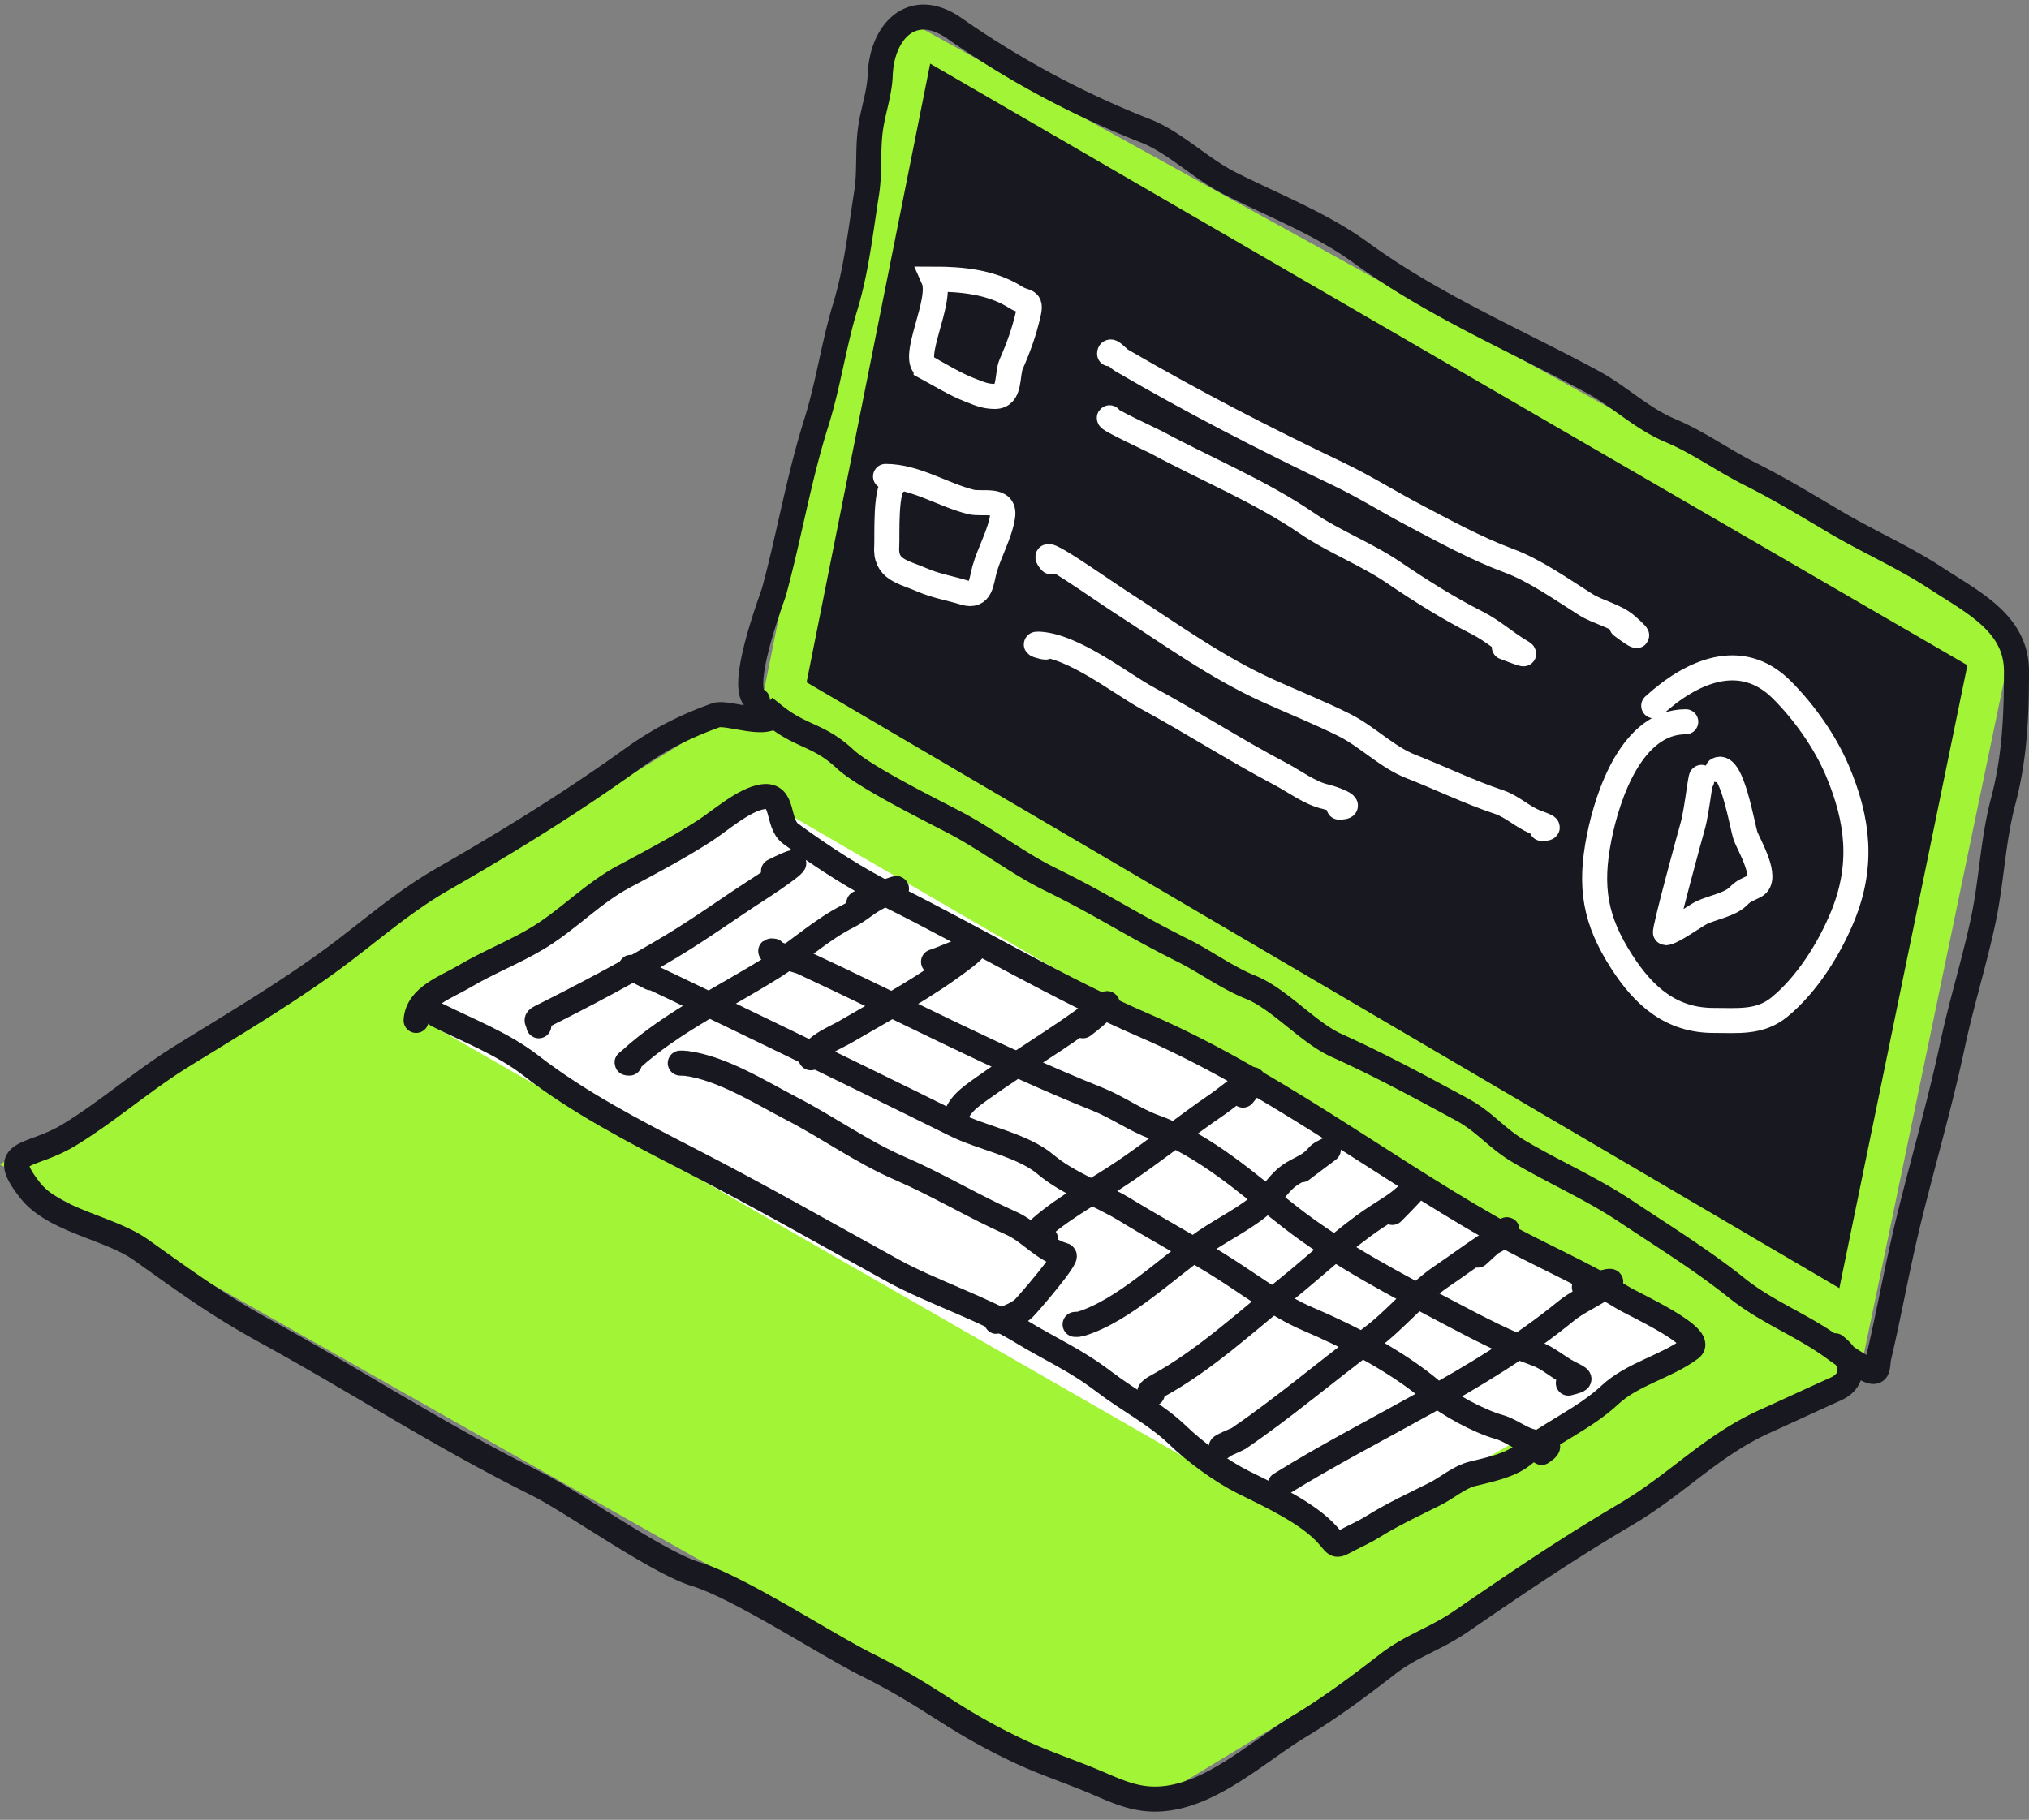 <svg xmlns="http://www.w3.org/2000/svg" width="243" height="218" fill="none"><rect width="100%" height="100%" fill="#808080" stroke="none"/><path d="M107.843 2 90.977 85.311l131.866 78.712L241.244 75.6 107.843 2Z" fill="#A2F436"/><path d="M111.401 7.622 96.6 81.735l123.689 72.577 15.333-74.623L111.401 7.622Z" fill="#181820"/><path d="M86.89 85.822 0 139.49l136.467 77.178 82.8-50.089 2.556-4.089L95.067 87.356l-8.178-1.534Z" fill="#A2F436"/><path d="M203.808 93.49c0-1.834-.555 3.634-1.065 5.394-.225.776-3.529 12.849-3.265 12.849.748 0 3.56-2.043 4.33-2.413 1.188-.572 3.371-.958 4.33-1.917.822-.821 1.075-.757 2.059-1.278 1.65-.874-.751-4.913-1.136-5.963-.387-1.058-1.62-8.809-3.336-7.95" stroke="#fff" stroke-width="3" stroke-linecap="round"/><path d="M201.89 86.461c-6.403 0-9.334 8.695-10.364 13.843-1.195 5.973-.495 9.942 2.698 14.907 2.656 4.133 5.924 7.028 11.003 7.028 2.895 0 5.529.326 7.879-1.597 3.295-2.696 5.993-6.998 7.596-10.932 2.482-6.093 1.83-11.51-.639-17.357-1.481-3.507-3.971-7.024-6.673-9.725-4.911-4.912-10.903-2.144-15.333 1.917M132.889 50.045c-.533.076 5.15 2.701 5.537 2.91 5.939 3.211 12.534 5.916 18.102 9.726 3.228 2.209 7.063 3.652 10.364 5.892 3.226 2.189 6.527 4.266 10.009 6.034 1.932.98 3.395 2.356 5.182 3.407 1.465.862-1.494-.356-1.916-.497M132.889 42.378c0-.7.952.508 1.419.78 8.431 4.918 17.175 9.429 25.982 13.63 3.1 1.48 5.998 3.31 9.015 4.899 3.608 1.898 7.537 4.05 11.358 5.466 3.169 1.173 6.338 3.432 9.229 5.253 1.56.982 3.582 1.322 4.969 2.555 1.963 1.745 1.213 1.39-.639 0M110.917 44.01c-1.949-1.049 2.036-7.992.887-10.577 3.388 0 6.932.333 9.868 2.201 1.124.715 1.889.17 1.49 1.917-.505 2.21-1.155 4.003-2.058 6.07-.548 1.25-.026 3.868-1.952 3.868-1.192 0-1.922-.36-3.017-.78-1.73-.666-3.577-1.815-5.218-2.699ZM107.334 57.711c-1.391.348-1.055 6.626-1.135 7.667-.224 2.905 1.932 3.084 4.294 4.117 1.564.684 3.37.988 5.005 1.49 2.026.624 2.004-1.306 2.414-2.768.585-2.091 1.836-4.219 2.165-6.353.351-2.286-2.424-1.396-3.798-1.74-3.414-.853-6.639-3.052-10.222-3.052M125.861 67.295c-2.153-2.512 5.807 3.18 8.589 4.969 5.728 3.682 11.262 7.706 17.463 10.506 2.965 1.339 6.215 2.646 9.087 4.082 2.745 1.373 5.112 3.845 7.986 4.97 3.48 1.36 6.987 3.074 10.542 4.258 1.564.522 2.802 1.767 4.33 2.378.769.308 2.346.781.781.781M125.221 77.517c-.301 0-1.667-.388-.852-.355 4.175.167 9.837 4.728 13.097 6.495 5.302 2.875 10.576 6.267 15.866 9.051 1.723.907 3.55 2.316 5.431 2.734.791.175 3.752 1.242 1.597 1.242" stroke="#fff" stroke-width="3" stroke-linecap="round"/><path d="m90.978 95.534-41.4 26.066 110.4 63.378 42.934-24.533L90.978 95.534Z" fill="#fff"/><path d="M49.834 122.239c.168-2.864 3.622-3.985 5.75-5.253 2.916-1.738 6.102-2.948 8.944-4.685 3.575-2.185 6.545-5.365 10.223-7.312 3.165-1.676 6.563-3.489 9.583-5.43 1.881-1.21 4.752-3.793 7.028-4.118 2.634-.376 1.612 3.177 3.336 4.437 3.987 2.913 7.937 5.459 12.352 7.667 10.005 5.002 19.699 10.846 29.993 15.297 14.827 6.412 27.587 16.292 41.563 24.278 5.188 2.965 10.672 5.21 15.759 8.341 1.345.828 9.96 4.696 8.128 6.07-2.947 2.21-6.932 3.005-9.69 5.572-3.103 2.89-7.167 4.532-10.435 7.206-1.562 1.278-4.073 1.754-5.998 2.236-1.649.412-3.008 1.663-4.508 2.413-2.439 1.22-5.197 2.51-7.525 3.976-.869.547-1.791.942-2.697 1.419-1.802.949-1.433.882-2.627-.461-2.379-2.677-6.949-4.752-10.151-6.354-2.576-1.288-5.688-3.565-7.809-5.608-2.603-2.506-5.94-4.2-8.802-6.388-3.525-2.696-6.328-3.818-10.095-6.12-4.236-2.589-10.756-4.763-15.106-7.155-8.452-4.649-16.118-9.045-24.633-13.417-6.366-3.269-13.21-6.832-18.847-11.216-3.328-2.588-7.404-4.146-11.18-6.034" stroke="#181820" stroke-width="3" stroke-linecap="round"/><path d="M64.528 122.878c-.077-.611-.522-.662.212-1.029 5.36-2.68 10.619-5.461 15.76-8.554 3.514-2.115 6.804-4.511 10.222-6.709 2-1.285 7.514-5.034 1.917-2.236M75.388 127.35c-.559 0-.206-.106.142-.426 4.901-4.492 11.666-7.674 17.25-11.216 3.128-1.983 5.64-4.381 8.803-5.963 1.518-.759 2.381-1.776 4.117-2.52 4.515-1.935-1.371.225-2.839.959M81.776 127.35c-.81 0 .226.009.426.036 4.305.574 8.883 3.486 12.636 5.43 4.459 2.31 8.393 5.178 12.991 7.17 4.537 1.966 8.817 4.566 13.239 6.531 2.324 1.033 3.782 3.134 6.353 3.869.575.164-4.134 5.661-4.791 6.318-1.156 1.156-4.845 2.088-2.52 1.313M129.057 158.656c-.779 0 .162-.001.391-.071 5.2-1.6 10.462-6.833 14.872-9.868 2.275-1.565 5.227-2.954 7.241-4.898 1.038-1.002 1.704-2.217 2.91-3.052 1.16-.803 2.42-1.091 3.337-2.236.309-.387.846-.587 1.277-.817.105-.055-2.562 1.908-3.194 2.414M138.001 166.961c-.937-.133.53-.875.745-.994 5.549-3.051 10.387-7.559 15.298-11.5 3.502-2.809 6.902-6.091 10.648-8.589 1.169-.779 2.453-1.49 3.479-2.414 2.847-2.562-.282.637-1.42 1.775M146.306 173.351c-.386 0 1.858-.917 2.023-1.03 5.474-3.726 10.55-8.084 15.866-12.032 2.982-2.215 5.419-5.328 8.448-7.383 1.705-1.157 3.406-2.413 5.111-3.549.892-.595 1.929-.848 2.591-1.775.845-1.183-2.291 1.796-3.372 2.769M153.332 177.823c11.308-7.019 23.85-12.283 34.216-20.764 1.216-.995 2.788-1.701 4.117-2.556 2.85-1.832.19-.702-1.916-.319" stroke="#181820" stroke-width="3" stroke-linecap="round"/><path d="M92.638 113.933c-1.628-.203 3.199 1.217 3.407 1.314 11.742 5.451 23.407 11.627 35.423 16.433 2.333.934 4.448 2.476 6.815 3.337 6.204 2.256 11.262 6.921 16.327 10.861 5.741 4.465 12.765 8.122 19.167 11.5 3.211 1.695 6.816 3.575 10.222 4.792 1.452.518 2.476 1.538 3.833 2.236 1.534.789 1.847.816 0 1.278M77.942 117.128c-12.055-6.027 24.362 11.542 36.417 17.57 3.251 1.625 8.146 2.484 10.861 4.791 2.686 2.283 6.575 3.628 9.583 5.466 3.578 2.186 7.286 4.204 10.862 6.389 3.526 2.155 7.193 5.052 11.003 6.673 4.921 2.094 10.651 5.078 14.801 8.59 1.952 1.652 5.58 3.622 8.057 4.33 1.526.436 2.645 1.53 4.188 1.81 1.52.276 2.312.316.923 1.242" stroke="#181820" stroke-width="3" stroke-linecap="round"/><path d="M97.11 126.712c.434-1.45 3.023-2.457 4.046-3.053 4.848-2.826 9.81-5.479 14.268-8.909 3.622-2.786-1.734-.128-3.62.462M114.361 134.378c.191-1.908 1.897-3.016 3.337-4.046 4.372-3.128 9.013-5.829 13.31-9.051 3.547-2.661.376.39-1.313 1.597M125.223 148.434c-1.209 0-1.59-.467-.497-1.42 2.997-2.613 6.739-4.512 10.009-6.744 3.761-2.567 7.318-5.416 11.074-7.986 1.542-1.055 6.622-5.383 3.053-1.1" stroke="#181820" stroke-width="3" stroke-linecap="round"/><path d="M90.722 83.906c-2.577-.966 1.788-12.33 1.987-13.062 1.812-6.67 2.962-13.577 5.04-20.16 1.444-4.573 2.1-9.398 3.479-13.928 1.337-4.393 1.836-9.058 2.555-13.58.42-2.635.102-5.297.497-7.915.309-2.045 1.063-4.188 1.136-6.247.187-5.228 3.843-9.155 8.909-5.608a110.578 110.578 0 0 0 22.894 12.28c3.444 1.354 6.623 4.53 10.009 6.247 5.267 2.672 10.969 4.858 15.759 8.341 8.652 6.292 18.32 10.397 27.686 15.44 3.306 1.78 5.909 4.414 9.441 5.892 3.251 1.361 6.276 3.564 9.441 5.147 3.543 1.772 6.887 3.808 10.293 5.821 3.874 2.289 8.177 4.18 11.926 6.637 4.461 2.923 9.726 5.437 9.726 11.18 0 5.377-.209 10.374-1.597 15.618-1.242 4.69-1.373 9.506-2.379 14.233-1.069 5.026-2.619 9.934-3.691 14.979-1.551 7.297-3.65 14.352-5.395 21.58-1.274 5.279-2.175 10.45-3.407 15.688-.259 1.098.108 2.326-1.42 1.562-1.435-.718-2.893-1.762-4.188-2.698-3.664-2.645-7.824-4.18-11.401-7.042-4.259-3.407-8.769-6.177-13.303-9.2-4.122-2.747-8.503-4.637-12.764-7.155-2.83-1.673-4.057-3.532-6.9-5.069-5.053-2.731-9.763-5.295-15.014-7.666-3.35-1.513-6.852-5.595-10.257-6.957-2.825-1.13-5.366-3.038-8.093-4.401-6.725-3.363-9.219-5.244-15.958-8.554-3.767-1.851-7.507-4.736-11.245-6.709-2.899-1.53-10.888-5.464-13.26-7.666-3.221-2.991-5.172-2.576-8.519-5.254-1.136 1.392-5.714-.443-6.957 0-3.727 1.332-6.848 2.927-10.08 5.254-7.275 5.238-14.871 9.912-22.645 14.375-5.124 2.941-9.135 6.649-13.843 10.044-5.606 4.044-11.594 7.579-17.462 11.216-4.637 2.874-8.776 6.535-13.417 9.371-4.745 2.899-8.602 1.634-4.728 6.616 2.862 3.679 9.546 4.499 13.289 7.155 5.38 3.819 9.041 6.532 14.822 9.712 12.093 6.65 20.37 12.228 32.711 18.4 4.197 2.098 14.298 9.319 18.912 10.733 5.18 1.587 15.608 8.415 20.472 10.847 8.099 4.049 10.04 6.478 18.244 10.364 3.087 1.462 6.316 2.494 9.442 3.834 2.308.989 4.309 1.916 6.85 1.916 6.375 0 12.223-5.679 17.428-8.802 3.516-2.11 7.122-4.791 10.364-7.312 2.981-2.319 5.689-2.987 8.944-5.225 6.746-4.638 12.619-8.62 19.664-12.778 6.278-3.705 10.242-8.294 16.881-11.244 1.572-.699 6.483-2.978 8.248-3.762 2.178-.968 2.419-3.191-.071-5.182" stroke="#181820" stroke-width="3" stroke-linecap="round"/></svg>
